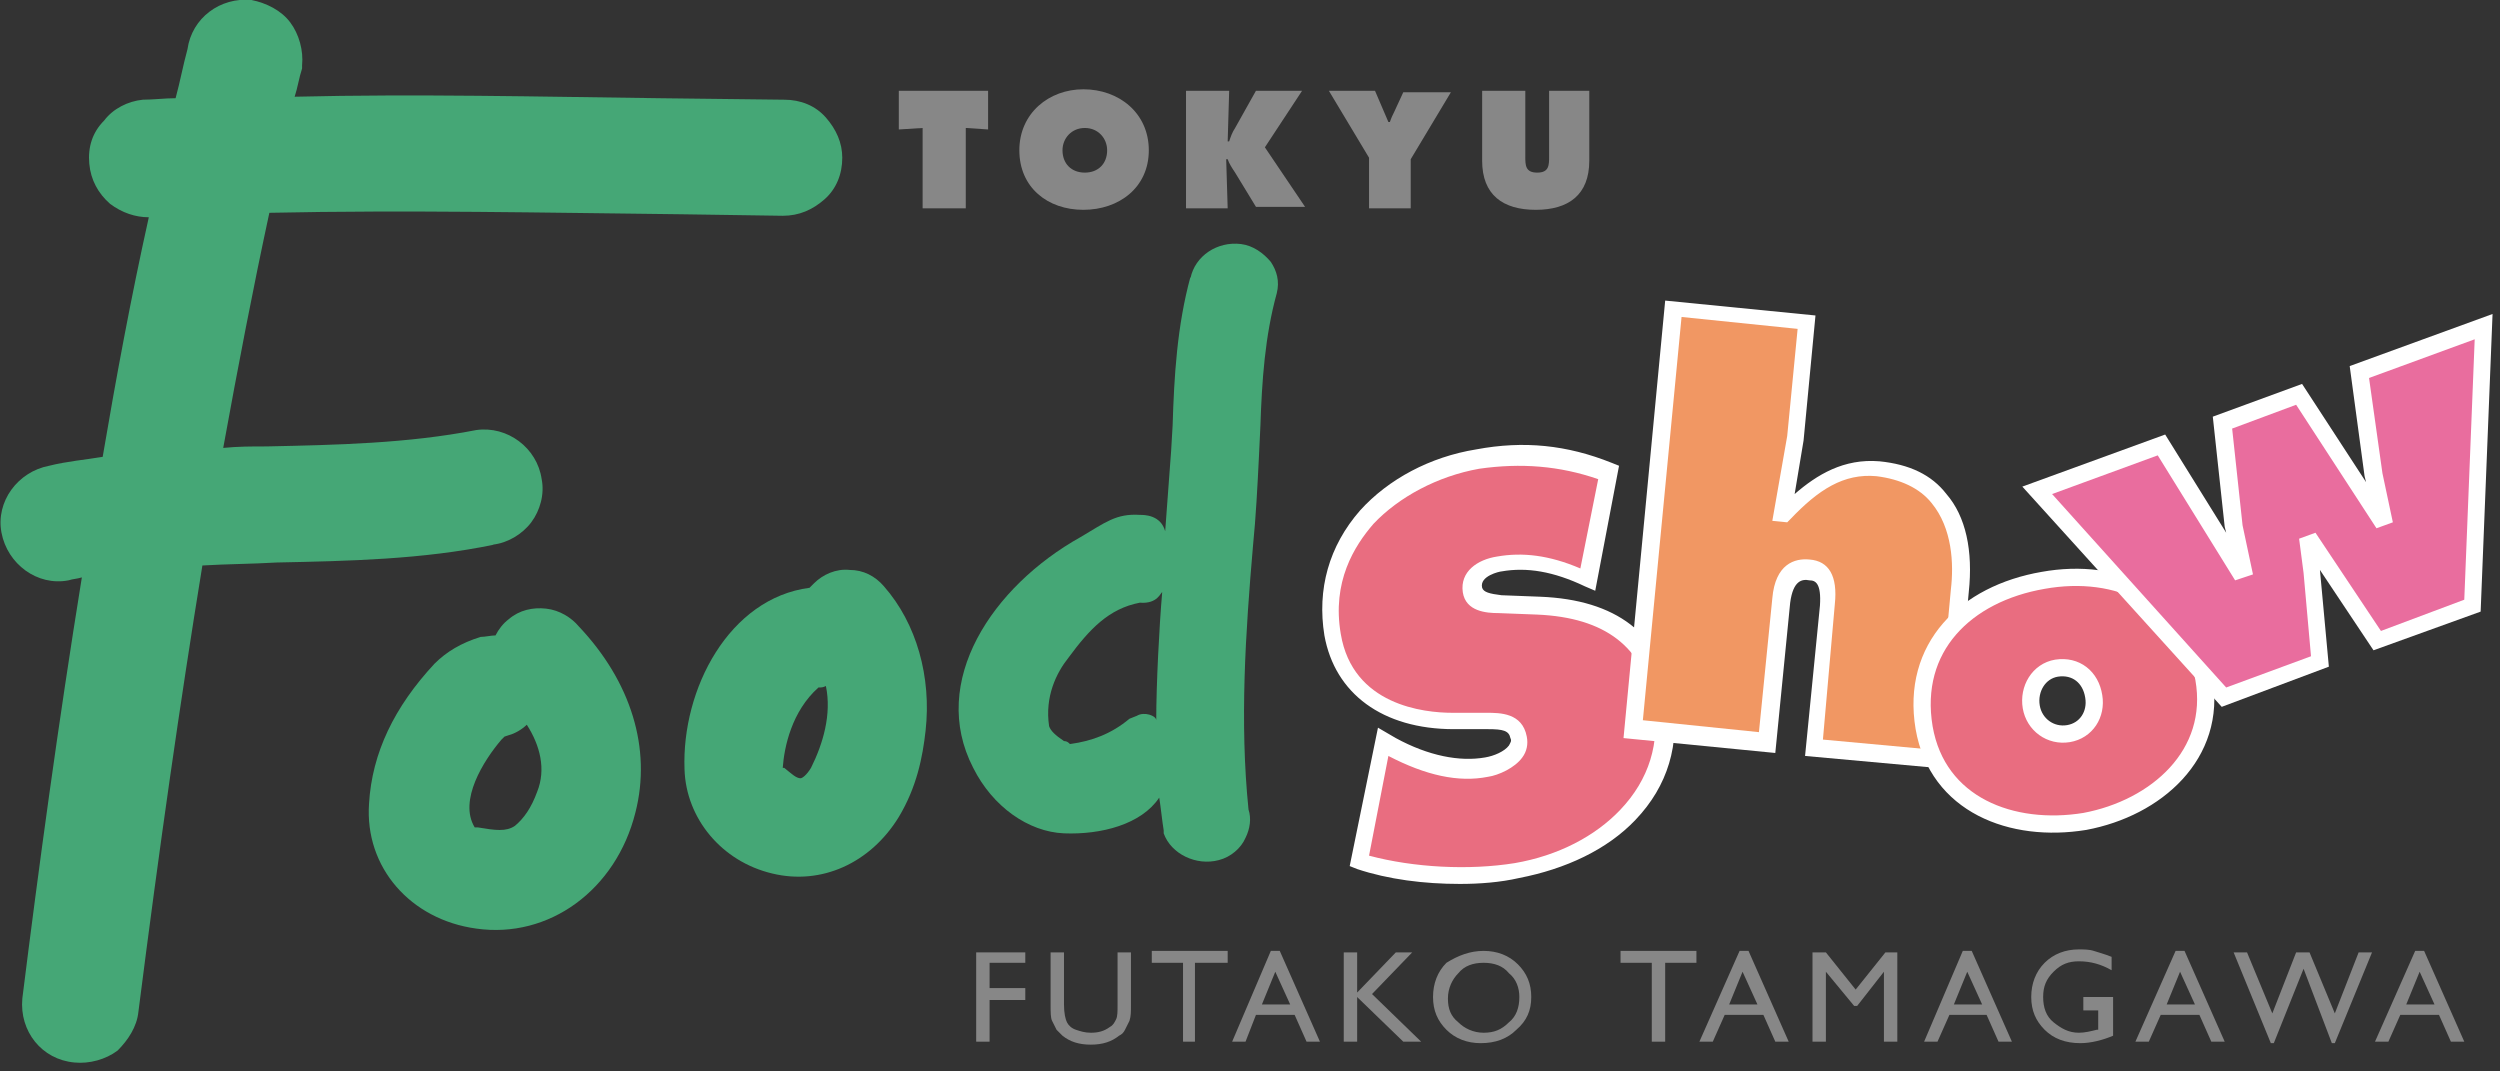 <?xml version="1.0" encoding="utf-8"?>
<!-- Generator: Adobe Illustrator 25.2.0, SVG Export Plug-In . SVG Version: 6.00 Build 0)  -->
<svg version="1.1" id="レイヤー_1" xmlns="http://www.w3.org/2000/svg" xmlns:xlink="http://www.w3.org/1999/xlink" x="0px"
	 y="0px" viewBox="0 0 168 72" width="168" height="72" style="enable-background:new 0 0 167.5 71.4;" xml:space="preserve">
<rect x="0" y="0" width="168" height="72" fill="#333333" stroke="none"/>
<style type="text/css">
	.st0{fill:#E96D80;}
	.st1{fill:#FFFFFF;}
	.st2{fill:#F19763;}
	.st3{fill:none;stroke:#FFFFFF;stroke-width:1.158;}
	.st4{fill:#E96D9E;}
	.st5{fill:#45A776;}
	.st6{fill:#878787;}
</style>
<g>
	<g>
		<path class="st0" d="M93,49.9l0.6,0.3c2,1,4.2,1.8,6.4,1.4c0.9-0.2,2.4-0.8,2.2-2c-0.2-1.2-1.5-1.1-2.4-1.1l-2,0
			c-3.9,0-7.4-1.7-8.1-5.8c-1.1-6.3,4-10.8,9.7-11.8c3-0.5,5.9-0.3,8.8,0.9l-1.4,7.2c-1.8-0.8-3.8-1.4-5.9-1c-0.8,0.1-2,0.7-1.8,1.8
			c0.2,1,1.4,0.9,2.2,1l2.3,0.1c4.2,0.2,7.5,1.9,8.3,6.4c1.1,6.3-4.1,10.4-9.8,11.4c-3.3,0.6-7.3,0.3-10.6-0.6L93,49.9z"/>
		<path class="st1" d="M98.1,59.4c-2.4,0-4.8-0.3-6.9-1l-0.5-0.2l1.9-9.3l1.2,0.7c2.2,1.2,4.3,1.6,6,1.3c0.6-0.1,1.3-0.4,1.6-0.8
			c0.1-0.2,0.2-0.3,0.1-0.5c-0.1-0.5-0.5-0.6-1.5-0.6l-2.3,0c-4.8,0-8-2.4-8.7-6.3c-0.5-3.1,0.3-6,2.4-8.4c1.9-2.1,4.7-3.6,7.8-4.1
			c3.2-0.6,6.1-0.3,9.1,0.9l0.5,0.2l-1.6,8.4l-0.7-0.3c-2.1-1-3.9-1.3-5.6-1c-0.1,0-1.5,0.3-1.3,1.1c0.1,0.3,0.5,0.4,1.3,0.5
			l2.6,0.1c5.1,0.2,8.1,2.5,8.9,6.8c0.5,3.1-0.3,5.9-2.5,8.2c-1.9,2-4.7,3.3-7.8,3.9C100.8,59.3,99.4,59.4,98.1,59.4z M92,57.5
			c3,0.8,6.7,1,9.8,0.5c2.9-0.5,5.4-1.8,7.1-3.6c1.9-2,2.7-4.5,2.2-7.2c-0.7-3.7-3.2-5.7-7.8-5.9l-2.6-0.1c-0.8,0-2.2-0.1-2.4-1.4
			c-0.2-1.4,1-2.2,2.3-2.4c1.7-0.3,3.5-0.1,5.6,0.8l1.2-6c-2.6-0.9-5.2-1.1-8-0.7c-2.8,0.5-5.4,1.9-7.1,3.7
			c-1.3,1.5-2.8,3.9-2.2,7.4c0.8,4.8,5.6,5.3,7.5,5.3l2.3,0c0.9,0,2.4,0,2.7,1.6c0.1,0.5,0,1-0.3,1.4c-0.5,0.7-1.6,1.2-2.3,1.3
			c-2,0.4-4.2-0.1-6.7-1.4L92,57.5z"/>
		<path class="st2" d="M112.5,20.7l9,0.9l-0.8,7.8l-0.9,5.1l0.1,0c1.9-1.8,3.7-3.3,6.3-3c4.6,0.4,5.9,4.1,5.5,8.2L130.7,51l-8.8-0.8
			l0.9-9.6c0.1-1,0.1-2.2-1.2-2.3c-1.4-0.1-1.8,0.9-1.9,2l-0.9,9.6l-9-0.9L112.5,20.7z"/>
		<path class="st1" d="M131.2,51.7l-9.9-0.9l1-10.1c0.1-1.5-0.3-1.7-0.7-1.7c-0.5-0.1-1.1,0-1.3,1.5l-1,10.1l-10.2-1l2.8-29.4
			l10.1,1l-0.8,8.4l-0.6,3.6c1.5-1.3,3.3-2.4,5.7-2.2c2,0.2,3.5,0.9,4.5,2.2c1.3,1.5,1.8,3.8,1.5,6.6L131.2,51.7z M122.5,49.7
			l7.6,0.7l1-10.8c0.2-1.7,0.1-4.1-1.3-5.8c-0.8-1-2.1-1.6-3.7-1.8c-2.2-0.2-3.9,0.9-5.8,2.9l-0.2,0.2l-1-0.1l1-5.7l0.7-7.2
			l-7.8-0.8l-2.6,27.1l7.8,0.8l0.9-9c0.2-2.3,1.5-2.7,2.5-2.6c1.3,0.1,1.9,1.1,1.7,3L122.5,49.7z"/>
		<path class="st0" d="M136.5,47.5c0.2,1.2,1.3,2,2.5,1.8c1.2-0.2,1.9-1.3,1.7-2.5c-0.2-1.3-1.2-2.1-2.5-1.9
			C137,45.1,136.3,46.3,136.5,47.5 M148.1,45.6c0.9,5.1-3.2,8.7-8,9.6c-4.9,0.8-9.9-1.1-10.8-6.3c-0.9-5.4,2.8-9,8-9.9
			C142.3,38.1,147.1,40.2,148.1,45.6"/>
		<path class="st3" d="M136.5,47.5c0.2,1.2,1.3,2,2.5,1.8c1.2-0.2,1.9-1.3,1.7-2.5c-0.2-1.3-1.2-2.1-2.5-1.9
			C137,45.1,136.3,46.3,136.5,47.5z M148.1,45.6c0.9,5.1-3.2,8.7-8,9.6c-4.9,0.8-9.9-1.1-10.8-6.3c-0.9-5.4,2.8-9,8-9.9
			C142.3,38.1,147.1,40.2,148.1,45.6z"/>
		<polygon class="st4" points="145.2,29.9 150.4,38.3 150.6,38.2 150,35.3 149.3,28.4 154.5,26.5 159.9,34.8 160.1,34.7 159.5,31.9 
			158.6,25 166.9,22 166.2,40.7 159.8,43.1 155.4,36.5 155.1,36.5 155.4,38.4 155.9,44.5 149.4,46.9 136.9,33 		"/>
		<path class="st1" d="M149.3,47.5l-13.4-14.8l9.6-3.5l4.1,6.6l-0.1-0.4l-0.8-7.4l6-2.2l4.3,6.6l-0.1-0.4l-1-7.4l9.6-3.5l-0.8,20
			l-7.2,2.6l-3.6-5.4l0.6,6.5L149.3,47.5z M137.9,33.2l11.7,13l5.7-2.1l-0.5-5.6l-0.3-2.3l1.1-0.4l4.4,6.6l5.6-2.1l0.7-17.5
			l-7.1,2.6l0.9,6.4l0.7,3.3l-1.1,0.4l-5.4-8.3l-4.3,1.6l0.7,6.5l0.7,3.3l-1.2,0.4l-5.2-8.4L137.9,33.2z"/>
		<path class="st5" d="M55.5,7.9c-0.7-0.8-1.7-1.2-2.8-1.2c0,0-8.4-0.1-8.4-0.1c-8-0.1-16.3-0.3-24.5-0.1c0.2-0.6,0.3-1.3,0.5-1.9
			l0-0.1l0-0.1c0.1-1-0.2-2.1-0.8-2.9c-0.6-0.8-1.6-1.3-2.6-1.5c-2.1-0.2-4,1.2-4.3,3.3c-0.3,1.1-0.5,2.2-0.8,3.3
			c-0.7,0-1.5,0.1-2.2,0.1h0l0,0c-1,0.1-2,0.6-2.6,1.4C6.2,8.9,5.9,9.9,6,11c0.1,1.1,0.6,2,1.4,2.7c0.8,0.6,1.7,0.9,2.6,0.9
			C8.8,20,7.8,25.4,6.9,30.7c-1.2,0.2-2.4,0.3-3.6,0.6l0,0c-2.1,0.4-3.6,2.4-3.2,4.5c0.4,2.1,2.4,3.6,4.5,3.2
			c0.3-0.1,0.6-0.1,0.9-0.2c-1.6,9.9-2.9,19.5-4,28.3c-0.2,2.2,1.3,4.1,3.5,4.3c1,0.1,2.1-0.2,2.9-0.8C8.6,69.9,9.2,69,9.3,68
			c1.4-11,2.8-20.8,4.3-30c1.7-0.1,3.3-0.1,5-0.2c4.8-0.1,9.8-0.2,14.6-1.2l-0.1,0c1-0.1,2-0.7,2.6-1.5c0.6-0.8,0.9-1.9,0.7-2.9
			c-0.3-2.1-2.3-3.6-4.4-3.3l0,0l0,0c-4.6,0.9-9.4,1-14.1,1.1c-1,0-1.9,0-2.9,0.1c1-5.5,2-10.7,3.1-15.8c9.3-0.2,18.7,0,27.8,0.1
			l6.7,0.1c1.1,0,2-0.4,2.8-1.1c0.8-0.7,1.2-1.7,1.2-2.8C56.6,9.6,56.2,8.7,55.5,7.9"/>
		<path class="st5" d="M36.1,53.2c-0.4,1.1-0.9,1.8-1.5,2.3c-0.6,0.4-1.3,0.3-2.5,0.1c-0.1,0-0.1,0-0.2,0c-1.1-1.8,0.6-4.5,1.8-5.9
			c0.1-0.1,0.1-0.1,0.2-0.2l0.3-0.1c0.4-0.1,0.9-0.4,1.2-0.7C36.3,50.1,36.7,51.7,36.1,53.2 M38.9,42.1L38.9,42.1
			c-0.5-0.6-1.3-1.1-2.2-1.2c-0.9-0.1-1.8,0.1-2.5,0.7c-0.4,0.3-0.7,0.7-0.9,1.1c-0.3,0-0.7,0.1-1,0.1c-1.3,0.4-2.3,1-3.1,1.8
			c-2.7,2.9-4.2,6-4.4,9.4c-0.3,4.3,2.8,7.8,7.2,8.4c4.9,0.7,9.4-2.6,10.7-7.8C43.8,50.3,42.4,45.8,38.9,42.1"/>
		<path class="st5" d="M54.5,51.6c-0.3,0.5-0.6,0.7-0.7,0.7c-0.3,0-0.6-0.3-1.1-0.7c0,0,0,0-0.1,0c0.1-1.4,0.6-3.8,2.4-5.4
			c0.2,0,0.3,0,0.5-0.1C55.9,48,55.3,50,54.5,51.6 M59.4,39.4c-0.6-0.7-1.4-1.1-2.3-1.1c-0.9-0.1-1.8,0.3-2.4,0.9
			c-0.1,0.1-0.2,0.2-0.3,0.3c-5.4,0.7-8.6,6.8-8.4,12.2c0.1,3.3,2.5,6.2,5.9,7c3.3,0.8,6.6-0.7,8.5-3.8c1.2-2,1.6-4,1.8-5.8
			C62.6,45.5,61.6,41.9,59.4,39.4"/>
		<path class="st5" d="M75.9,48.3L75.9,48.3c-1.2,1-2.5,1.5-4,1.7c-0.1-0.1-0.2-0.2-0.4-0.2c-0.6-0.4-0.9-0.7-1-1
			c-0.3-2,0.5-3.6,1.3-4.6c1.4-1.9,2.7-3.3,4.8-3.7c1.2,0.1,1.4-0.7,1.5-0.7c-0.2,2.3-0.4,6.2-0.4,8.6c0-0.3-0.8-0.6-1.3-0.3
			L75.9,48.3z M85.4,17.6c-0.5-0.6-1.2-1.1-2-1.2c-1.6-0.2-3.1,0.8-3.4,2.3l0-0.1c-0.9,3.3-1.1,6.7-1.2,10l-0.1,1.7
			c-0.1,1.5-0.3,3.9-0.4,5.4c-0.3-1.1-1.4-1.1-1.7-1.1c-1.6-0.1-2.3,0.5-4,1.5c-5.9,3.3-10.2,9.7-7.2,15.5c1.3,2.6,3.7,4.3,6.1,4.4
			c2.5,0.1,5.2-0.6,6.4-2.4c0.1,0.6,0.2,1.6,0.3,2.2l0,0.1l0,0.1c0.5,1.4,2.2,2.2,3.7,1.8c0.8-0.2,1.5-0.8,1.8-1.5
			c0.3-0.6,0.4-1.3,0.2-1.9c-0.6-5.9-0.2-11.9,0.3-17.7c0.2-2,0.3-4,0.4-6l0.1-2.1c0.1-3,0.3-6,1.1-8.9l0,0l0,0
			C86,18.9,85.8,18.2,85.4,17.6"/>
		<polygon class="st6" points="60.4,6.1 66.4,6.1 66.4,8.7 64.9,8.6 64.9,14 62,14 62,8.6 60.4,8.7 		"/>
		<path class="st6" d="M71.4,10.1c0,0.9,0.6,1.5,1.5,1.5c0.9,0,1.5-0.6,1.5-1.5c0-0.8-0.6-1.5-1.5-1.5S71.4,9.3,71.4,10.1
			 M77.2,10.1c0,2.5-2,4-4.4,4s-4.3-1.5-4.3-4c0-2.5,2-4.1,4.3-4.1C75.2,6,77.2,7.6,77.2,10.1"/>
		<path class="st6" d="M79.8,6.1h2.8l-0.1,3.4h0.1c0.1-0.3,0.2-0.6,0.4-0.9l1.4-2.5h3.1L85,9.9l2.7,4h-3.3L83,11.6
			c-0.2-0.3-0.4-0.6-0.5-0.9h-0.1l0.1,3.3h-2.8V6.1z"/>
		<path class="st6" d="M92.4,6.1l0.9,2.1h0.1c0.1-0.3,0.2-0.5,0.3-0.7l0.6-1.3h3.2l-2.7,4.5V14h-2.8v-3.4l-2.7-4.5H92.4z"/>
		<path class="st6" d="M106.8,6.1v4.7c0,2.3-1.4,3.3-3.6,3.3c-2.2,0-3.6-1-3.6-3.3V6.1h2.9v4.4c0,0.6,0,1.1,0.8,1.1
			c0.8,0,0.8-0.5,0.8-1.1V6.1H106.8z"/>
		<polygon class="st6" points="65.6,64 68.9,64 68.9,64.7 66.5,64.7 66.5,66.4 68.9,66.4 68.9,67.2 66.5,67.2 66.5,70 65.6,70 		"/>
		<path class="st6" d="M75.2,64H76v3.5c0,0.5,0,0.8-0.1,1.1c-0.1,0.2-0.2,0.4-0.3,0.6c-0.1,0.2-0.2,0.3-0.4,0.4
			c-0.5,0.4-1.1,0.6-1.9,0.6c-0.8,0-1.4-0.2-1.9-0.6c-0.1-0.1-0.3-0.3-0.4-0.4c-0.1-0.2-0.2-0.4-0.3-0.6c-0.1-0.2-0.1-0.6-0.1-1.1
			V64h0.9v3.5c0,0.6,0.1,1,0.2,1.2c0.1,0.2,0.3,0.4,0.6,0.5c0.3,0.1,0.6,0.2,1,0.2c0.5,0,0.9-0.1,1.3-0.4c0.2-0.1,0.3-0.3,0.4-0.5
			c0.1-0.2,0.1-0.5,0.1-1V64z"/>
		<polygon class="st6" points="77.4,63.9 82.5,63.9 82.5,64.7 80.3,64.7 80.3,70 79.5,70 79.5,64.7 77.4,64.7 		"/>
		<path class="st6" d="M86.7,67.5l-1-2.2l-0.9,2.2H86.7z M85.4,63.9h0.6l2.7,6.1h-0.9l-0.8-1.8h-2.6L83.7,70h-0.9L85.4,63.9z"/>
		<polygon class="st6" points="93.8,64 94.9,64 92.2,66.8 95.5,70 94.3,70 91.2,67 91.2,70 90.3,70 90.3,64 91.2,64 91.2,66.7 		"/>
		<path class="st6" d="M99.7,64.7c-0.7,0-1.3,0.2-1.7,0.7c-0.4,0.4-0.7,1-0.7,1.7c0,0.7,0.2,1.2,0.7,1.6c0.4,0.4,1,0.7,1.7,0.7
			c0.7,0,1.2-0.2,1.7-0.7c0.5-0.4,0.7-1,0.7-1.7c0-0.6-0.2-1.2-0.7-1.6C101,64.9,100.4,64.7,99.7,64.7z M99.7,63.9
			c0.9,0,1.7,0.3,2.3,0.9c0.6,0.6,0.9,1.3,0.9,2.2c0,0.9-0.3,1.6-1,2.2c-0.6,0.6-1.4,0.9-2.4,0.9c-0.9,0-1.7-0.3-2.3-0.9
			c-0.6-0.6-0.9-1.3-0.9-2.2c0-0.9,0.3-1.7,0.9-2.3C98,64.2,98.8,63.9,99.7,63.9z"/>
		<polygon class="st6" points="108.9,63.9 114,63.9 114,64.7 111.9,64.7 111.9,70 111,70 111,64.7 108.9,64.7 		"/>
		<path class="st6" d="M118.1,67.5l-1-2.2l-0.9,2.2H118.1z M116.9,63.9h0.6l2.7,6.1h-0.9l-0.8-1.8h-2.6l-0.8,1.8h-0.9L116.9,63.9z"
			/>
		<polygon class="st6" points="126.7,64 127.5,64 127.5,70 126.6,70 126.6,65.3 124.8,67.6 124.6,67.6 122.7,65.3 122.7,70 
			121.8,70 121.8,64 122.7,64 124.7,66.5 		"/>
		<path class="st6" d="M133.2,67.5l-1-2.2l-0.9,2.2H133.2z M131.9,63.9h0.6l2.7,6.1h-0.9l-0.8-1.8H131l-0.8,1.8h-0.9L131.9,63.9z"/>
		<path class="st6" d="M140,67h2v2.6c-0.7,0.3-1.5,0.5-2.2,0.5c-1,0-1.8-0.3-2.4-0.9c-0.6-0.6-0.9-1.3-0.9-2.2
			c0-0.9,0.3-1.7,0.9-2.3c0.6-0.6,1.4-0.9,2.3-0.9c0.3,0,0.7,0,1,0.1c0.3,0.1,0.7,0.2,1.2,0.4v0.9c-0.7-0.4-1.4-0.6-2.2-0.6
			c-0.7,0-1.2,0.2-1.7,0.7c-0.5,0.5-0.7,1-0.7,1.7c0,0.7,0.2,1.3,0.7,1.7c0.5,0.4,1,0.7,1.7,0.7c0.4,0,0.8-0.1,1.2-0.2l0.1,0v-1.3
			H140V67z"/>
		<path class="st6" d="M147.5,67.5l-1-2.2l-0.9,2.2H147.5z M146.2,63.9h0.6l2.7,6.1h-0.9l-0.8-1.8h-2.6l-0.8,1.8h-0.9L146.2,63.9z"
			/>
		<polygon class="st6" points="158.5,64 159.4,64 156.9,70.1 156.7,70.1 154.8,65.1 152.8,70.1 152.6,70.1 150.1,64 151,64 
			152.7,68.1 154.3,64 155.2,64 156.9,68.1 		"/>
		<path class="st6" d="M163.6,67.5l-1-2.2l-0.9,2.2H163.6z M162.3,63.9h0.6l2.7,6.1h-0.9l-0.8-1.8h-2.6l-0.8,1.8h-0.9L162.3,63.9z"
			/>
	</g>
</g>
</svg>
